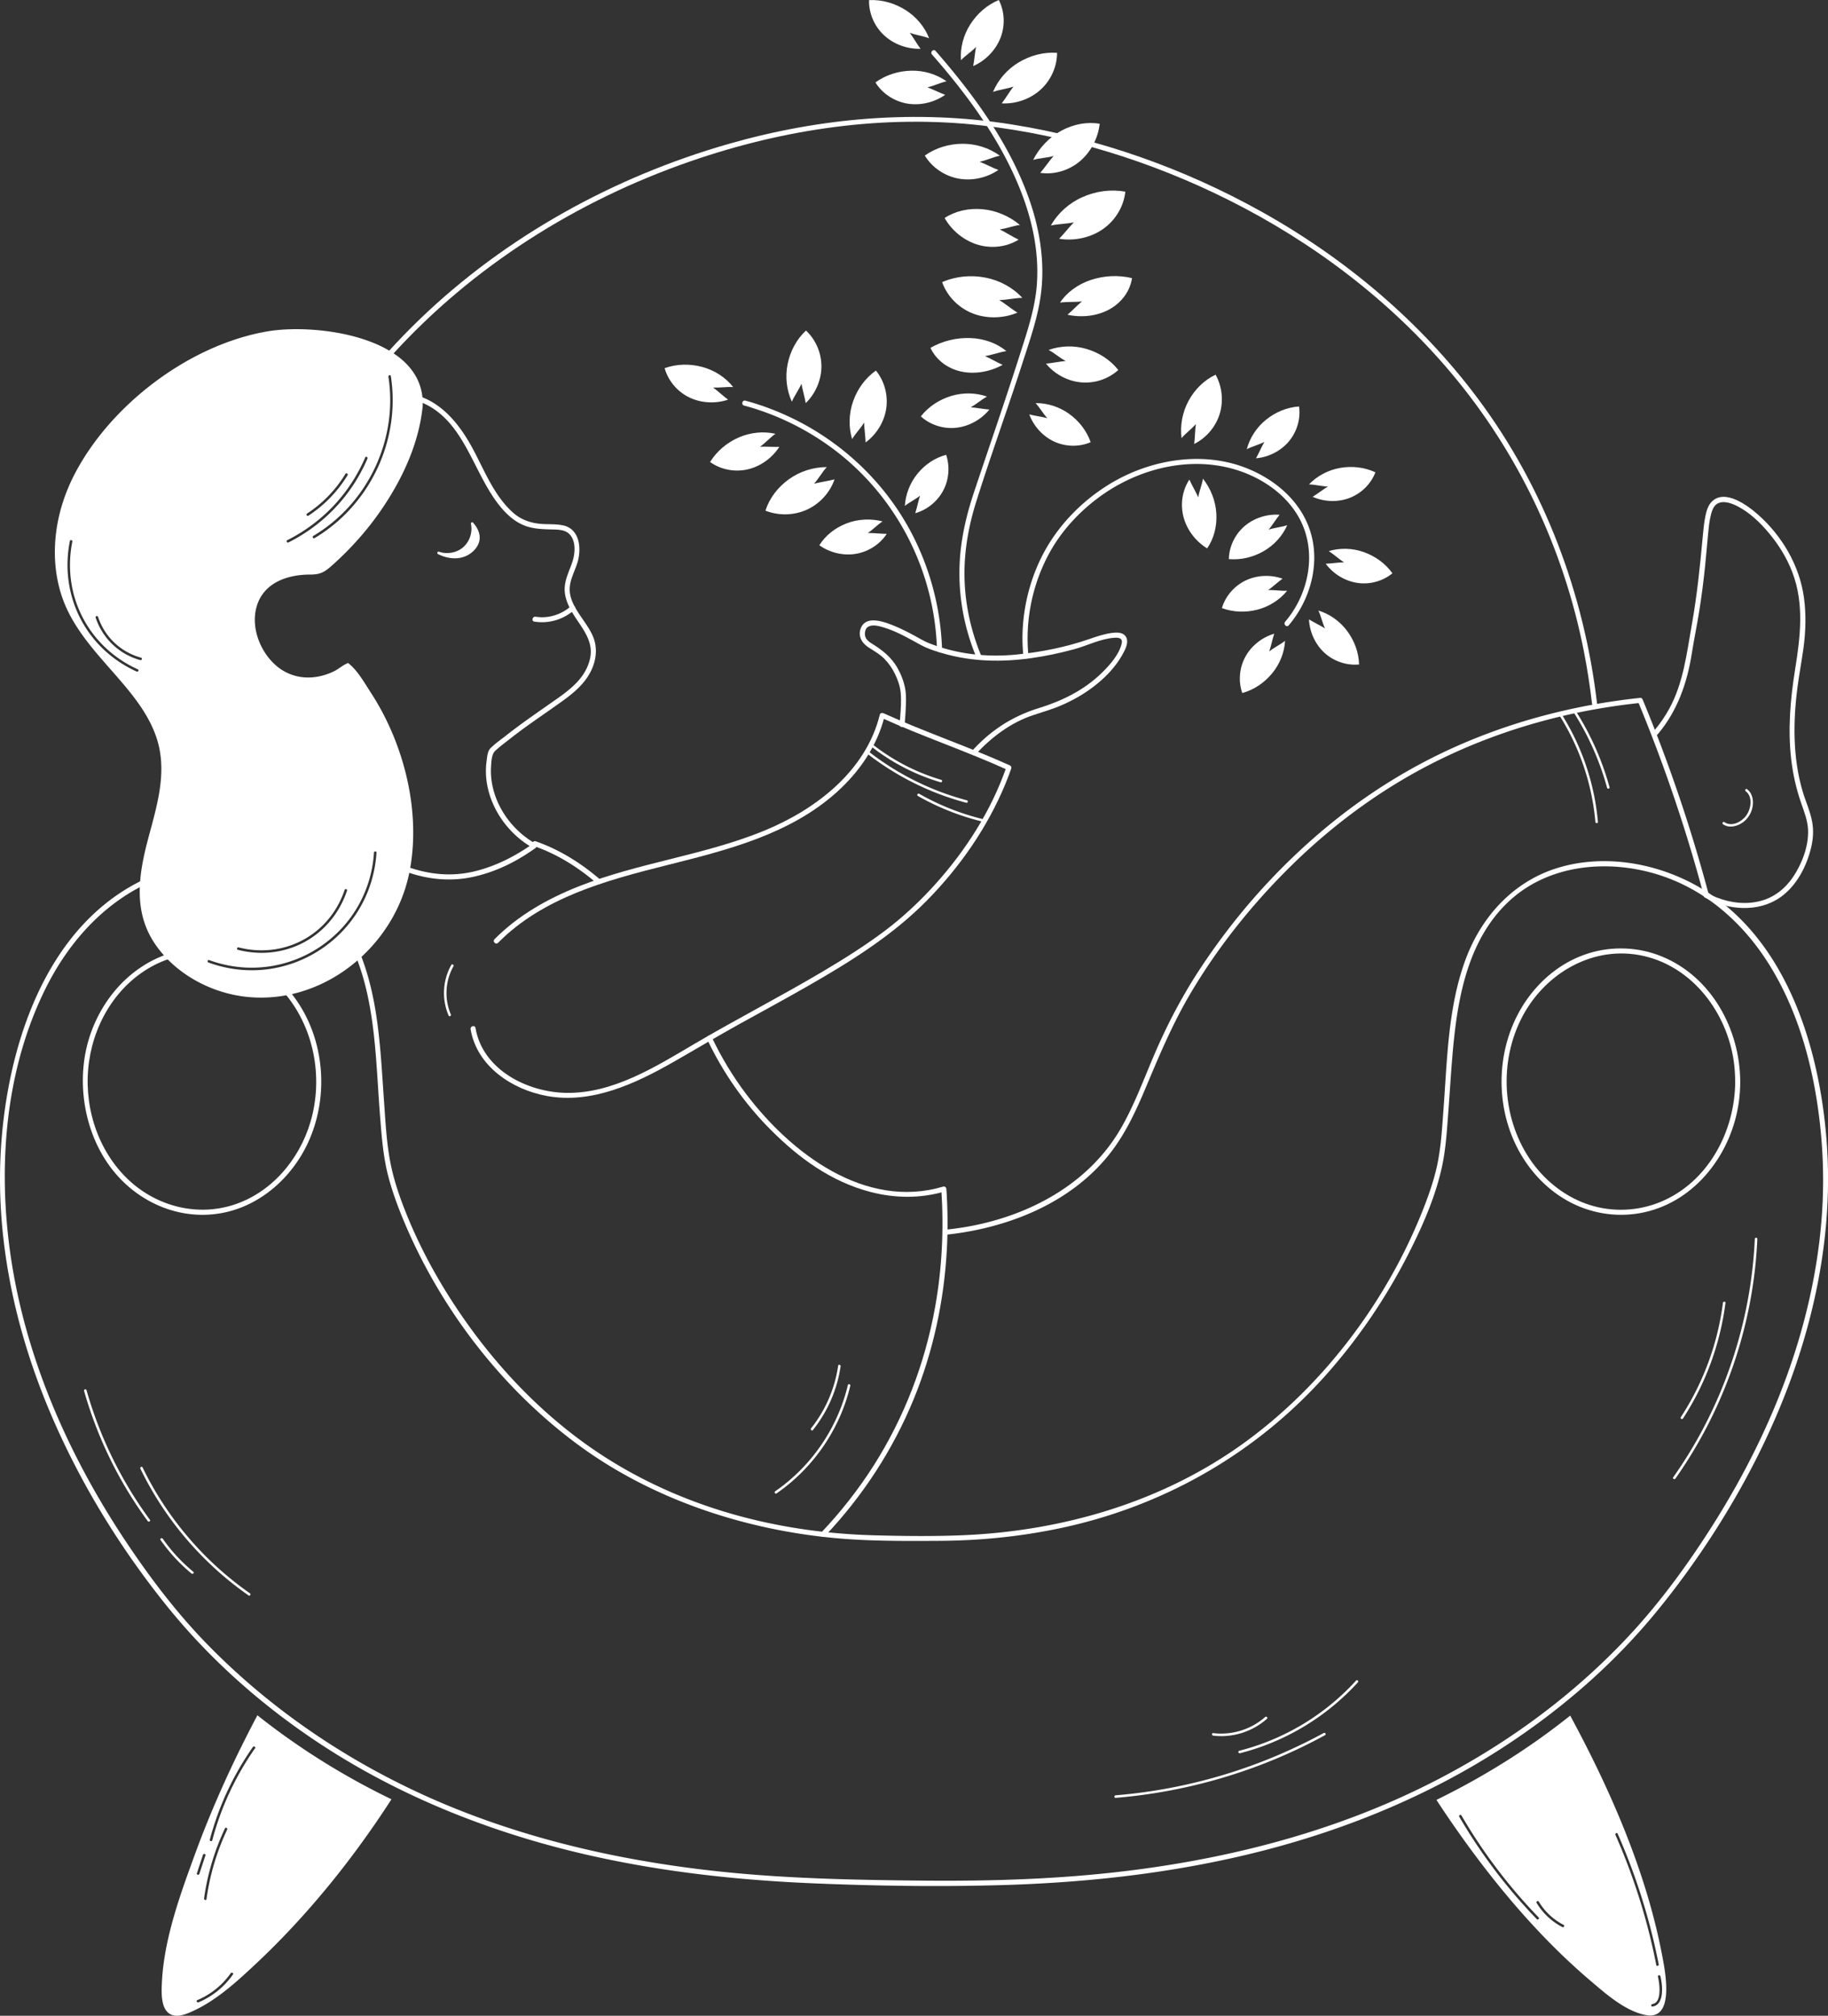 <svg xmlns="http://www.w3.org/2000/svg" viewBox="0 0 542.73 598.24"><rect x="0" y="0" width="542.73" height="598.24" fill="#333333" stroke="none"/><g fill="#fff"><path d="M506.21 266.37c6.63 3.76 15.71 4.5 22.19.05 5-3.43 8.04-9.34 9.38-15.15.55-2.4.69-4.88.26-7.3-.56-3.13-1.94-6.07-2.84-9.11-2.95-9.97-2.86-20.68-1.53-30.91.51-3.91 1.26-7.79 1.79-11.7.66-4.95.8-9.92.13-14.88-1.28-9.44-6.48-18.32-13.59-24.6-3.01-2.67-9.84-7.83-13.78-3.89-1.06 1.06-1.53 2.61-1.84 4.04-.49 2.26-.68 4.6-.89 6.9-.79 8.59-1.68 17.13-3.2 25.63s-2.48 17.13-6.63 24.78c-1.29 2.37-2.82 4.6-4.56 6.65-.62.73.44 1.8 1.06 1.06 5.86-6.92 8.76-15.24 10.15-24.09.65-4.15 1.52-8.26 2.18-12.41.7-4.36 1.26-8.75 1.72-13.14.33-3.2.59-6.41.9-9.61.2-2.05.38-4.13.91-6.13.29-1.1.74-2.32 1.69-2.97 1.87-1.27 4.61-.17 6.39.78 3.48 1.85 6.43 4.68 8.95 7.67 2.97 3.51 5.48 7.53 7.11 11.84 3.57 9.4 2.35 19.15.8 28.81-1.41 8.82-2.18 17.75-1.15 26.66.51 4.4 1.47 8.68 2.91 12.86.92 2.66 2 5.31 2.1 8.16.16 4.82-1.82 9.97-4.47 13.91-2.29 3.4-5.5 5.96-9.49 7.06-4.35 1.2-8.99.64-13.16-.98-.93-.36-1.85-.78-2.71-1.27s-1.6.82-.76 1.3ZM116.15 105.65c24.04-26.58 55.26-46.2 89.06-57.85 27.64-9.53 57.14-13.89 86.28-10.57 25.4 2.89 50.33 10.66 73.17 22.07 25.14 12.56 48.02 29.83 66.16 51.36 19.91 23.63 33.39 52.09 39.38 82.39 1.04 5.23 1.85 10.51 2.47 15.8.11.95 1.61.96 1.5 0-3.85-32.75-15.64-64.12-35.42-90.6-17.11-22.9-39.42-41.62-64.35-55.51-22.89-12.75-48.08-21.68-73.97-25.8-28.22-4.49-56.78-2.07-84.21 5.8-34.01 9.76-66.05 27.41-91.59 51.99-3.3 3.17-6.48 6.46-9.54 9.85-.65.71.41 1.78 1.06 1.06Z"/><path d="M280.71 366.46c18.39-1.93 37.29-9.33 48.95-24.29 4.84-6.21 8.02-13.41 11.04-20.63 3.8-9.08 7.67-18.09 12.68-26.59 7.92-13.43 17.78-25.83 28.8-36.85 12.43-12.43 26.62-23.08 42.25-31.14 16.77-8.65 34.99-14.34 53.63-17.2 2.96-.46 5.94-.83 8.92-1.15l-.72-.55a462.774 462.774 0 0 1 16.04 45.14c1.26 4.22 2.45 8.47 3.59 12.73.25.93 1.7.54 1.45-.4a461.347 461.347 0 0 0-14.73-45.6c-1.57-4.11-3.2-8.2-4.89-12.27-.12-.28-.37-.59-.72-.55-19.83 2.1-39.31 7.22-57.41 15.66-15.09 7.04-28.99 16.41-41.36 27.55s-22.77 23.37-31.75 36.92c-5.22 7.89-9.63 16.22-13.4 24.89-3.31 7.61-6.12 15.5-10.27 22.7-9.66 16.77-27.73 26.25-46.39 29.36-1.88.31-3.78.56-5.67.76-.95.1-.96 1.6 0 1.5ZM178.31 261.14c-5.71-4.93-12.13-8.98-19.28-11.46-.91-.32-1.31 1.13-.4 1.45 6.89 2.4 13.11 6.32 18.62 11.08.73.63 1.79-.43 1.06-1.06Z"/><path d="M244.89 455.89c11.2-11.8 20.19-25.57 26.37-40.62 5.82-14.17 9.06-29.35 9.87-44.64.31-5.91.25-11.84-.15-17.75-.03-.47-.45-.87-.95-.72-23.17 6.89-45.11-9.86-58.39-27.33-4.05-5.33-7.51-11.09-10.38-17.14-.41-.87-1.71-.11-1.3.76 4.69 9.88 10.98 18.92 18.69 26.68 8.42 8.48 18.04 15.55 29.77 18.61 7.22 1.89 14.82 2 22-.13l-.95-.72c.8 11.74.23 23.57-1.86 35.15-3 16.61-9.13 32.59-18.19 46.85-4.54 7.14-9.78 13.81-15.6 19.94-.66.7.39 1.76 1.06 1.06Z"/><path d="M47.31 259.06C16.23 270.76 3.6 305.27.67 335.84c-2.82 29.37 3.49 58.86 15.24 85.73 8.65 19.77 20.15 38.35 33.7 55.14 12.16 15.07 26.68 28.1 42.68 38.99 23.88 16.26 50.97 27.32 79 34.06 23.34 5.61 47.28 8.26 71.24 9.22 18.01.73 36.12.99 54.14.5 23.89-.65 47.78-3.13 71.09-8.48 27.72-6.36 54.59-16.87 78.49-32.4 16.9-10.98 32.4-24.31 45.23-39.88s24.55-33.82 33.31-52.7c12.2-26.27 19.34-55.18 17.73-84.27-1.63-29.41-11.78-64.42-39.62-79.34-12.09-6.48-26.93-8.88-40.21-4.9s-22.86 14.47-27.6 27.34c-5.15 13.98-5.4 29.28-6.49 43.97-.45 5.96-.75 12.1-2.12 17.94-.94 4.01-2.3 7.92-3.8 11.75-10.69 27.32-29.57 52.53-53.36 69.74-24.27 17.56-53.9 26.16-83.63 27.38-8.82.36-17.79.25-26.62 0-12.7-.37-25.38-2.05-37.69-5.22-15.92-4.1-31.19-10.73-44.8-19.98-14.17-9.63-26.45-22.02-36.56-35.82-7.83-10.69-14.56-22.35-19.49-34.67-1.66-4.14-3.14-8.38-4.16-12.73-1.56-6.66-1.87-13.66-2.36-20.46-1.12-15.71-1.6-32.14-8.34-46.67-.41-.87-1.7-.11-1.3.76 7.27 15.67 7.12 33.61 8.48 50.5.46 5.75.88 11.6 2.29 17.21 1.1 4.38 2.64 8.66 4.35 12.84 10.8 26.36 29.14 50.41 52.08 67.34s52.12 26.25 81.06 28.11c8.76.56 17.63.5 26.4.45 11.56-.06 23.14-1.19 34.48-3.49 31.36-6.36 59.47-22.27 80.67-46.3 9.33-10.58 17.32-22.37 23.75-34.92 4.19-8.18 8.08-16.9 10.1-25.91 1.25-5.56 1.57-11.38 2-17.05.57-7.54.96-15.11 1.81-22.63 1.65-14.6 5.37-29.88 16.77-40.05 11.23-10.03 27.46-11.77 41.59-7.97 15.33 4.12 27.42 14.69 35.56 28.09 8.46 13.91 12.73 30.15 14.55 46.22s1 31.04-1.87 46.27c-4.93 26.1-15.82 50.83-30 73.19-7.48 11.79-15.85 23.24-25.44 33.41-19.86 21.07-44.33 37.51-70.88 48.94-24.74 10.65-51.2 16.97-77.89 20.2-20.41 2.47-40.96 3.05-61.5 2.83-19.22-.2-38.45-.59-57.59-2.54-26.04-2.66-51.89-8.04-76.36-17.42-28.89-11.07-55.44-27.88-77.11-50.03-9.22-9.43-17.28-20.06-24.56-31.03-14.22-21.43-25.42-45.13-31.27-70.25-7.03-30.21-6.44-64.48 7.35-92.79 7.27-14.93 18.75-27.61 34.53-33.55.9-.34.51-1.79-.4-1.45ZM76.42 509.06c-1.27 2.39-2.5 4.79-3.71 7.19-5.55 11.03-10.53 22.32-14.78 33.92-4.45 12.17-9.33 25.46-9.88 38.54-.12 2.94-.35 8.17 3.14 9.33 2.01.67 4.62-.51 6.39-1.34 6.77-3.16 12.65-8.51 18.05-13.56 15.49-14.47 29.1-31.34 40.59-49.15-13.61-6.59-27.01-14.78-39.8-24.93Zm-17.96 46.88c.6-1.83 1.2-3.65 1.81-5.48.15-.46.87-.26.72.2-.6 1.83-1.2 3.65-1.81 5.48-.15.46-.87.26-.72-.2Zm8.33-13.32c.21-.44.85-.06.65.38a70.859 70.859 0 0 0-6.13 20.62c-.07.48-.79.27-.72-.2a71.434 71.434 0 0 1 6.21-20.8Zm2.37 43.37c-2.6 3.68-6.06 6.49-10.21 8.26-.44.19-.82-.46-.38-.65 4.02-1.71 7.41-4.42 9.94-7.99.28-.39.93-.02.65.38Zm6.56-67.13a85.853 85.853 0 0 0-12.7 27.3c-.12.47-.85.27-.72-.2 2.63-9.9 6.9-19.08 12.78-27.48.28-.39.92-.02.65.38ZM466.19 509.16c-12.73 10.15-26.11 18.36-39.71 25.01 1.1 1.69 2.21 3.36 3.34 5.02 12.01 17.6 25.96 34.68 42.24 48.53 4.58 3.9 10.44 9.15 16.59 10.31 8.87 1.67 5.63-13.57 4.76-18.11-4.74-24.64-15.31-48.75-27.22-70.76Zm-9.91 60.41a158.39 158.39 0 0 1-23.02-30.39c-.24-.42.4-.8.65-.38 6.41 10.99 14.06 21.1 22.9 30.24.34.35-.19.88-.53.53Zm7.56 2.33c-3.17-1.65-5.77-4.1-7.62-7.15-.25-.41.4-.79.65-.38 1.79 2.96 4.28 5.29 7.35 6.89.43.22.05.87-.38.65Zm15.78-27.33c-.19-.44.45-.82.65-.38 5.49 12.46 9.57 25.42 12.2 38.78.09.47-.63.67-.72.2a183.12 183.12 0 0 0-12.12-38.6Zm10.99 50.93c-.48.06-.47-.69 0-.75 2.93-.39 2.07-6.34 1.63-8.08-.12-.47.6-.67.72-.2.63 2.46 1.32 8.54-2.35 9.03Z"/><path d="M124.32 119.11c13.6 4.96 15.92 21.22 24.25 31.27 2.03 2.46 4.4 4.59 7.43 5.7 2.37.86 4.9.97 7.4 1.04 1.88.05 4.27-.05 5.68 1.42 1.91 1.97 1.7 5.41.98 7.82s-2.02 4.77-2.34 7.36c-.35 2.76.62 5.33 1.97 7.69 2.61 4.58 6.82 8.49 5.45 14.23-1.26 5.28-5.36 8.63-9.6 11.62-5.17 3.65-10.41 7.17-15.38 11.1-1.52 1.2-3.24 2.37-4.59 3.76-.85.87-.96 2.66-1.11 3.83-.39 2.88-.18 5.81.54 8.62 1.47 5.76 5 11 9.65 14.68 1.14.9 2.34 1.71 3.6 2.43v-1.3c-5.26 3.73-11.12 6.72-17.42 8.23-6.78 1.63-13.53.94-20.06-1.42-.91-.33-1.3 1.12-.4 1.45 6.63 2.41 13.54 3.1 20.44 1.52s12.72-4.6 18.18-8.48c.44-.31.52-1 0-1.3-5.42-3.09-9.77-8.1-11.88-14-1.03-2.89-1.53-5.95-1.31-9.02.1-1.36.16-3.53 1.2-4.5 1.42-1.33 3.03-2.5 4.55-3.7 5.09-4.01 10.51-7.53 15.75-11.33 3.94-2.86 7.54-6.09 9.03-10.87.79-2.56.82-5.27-.16-7.78-.9-2.28-2.39-4.24-3.75-6.26-1.59-2.36-3.29-5.05-3.28-8 0-2.73 1.41-5.18 2.23-7.72 1.33-4.1.91-10.14-4.13-11.26-2.19-.49-4.5-.28-6.72-.47-3.03-.26-5.88-1.26-8.18-3.31-5.25-4.68-8.04-11.38-11.19-17.5-2.97-5.77-6.69-11.43-12.26-14.98-1.31-.83-2.7-1.5-4.16-2.03-.91-.33-1.3 1.12-.4 1.45ZM291.24 194.41c-3.13-7.61-4.86-15.76-4.89-24-.03-7.34 1.3-14.57 3.5-21.56 4.35-13.83 9.32-27.47 13.77-41.28 2.23-6.93 4.74-13.97 5.54-21.25 1.03-9.38-.61-18.87-3.78-27.71-5.02-13.99-13.52-26.56-22.91-37.97-1.54-1.87-3.11-3.71-4.7-5.52-.64-.73-1.7.34-1.06 1.06 10.37 11.82 20 24.85 25.96 39.52 3.68 9.05 5.87 18.79 5.18 28.6-.5 7.06-2.79 13.83-4.92 20.53-4.39 13.81-9.16 27.5-13.75 41.25-2.07 6.19-3.61 12.52-4.13 19.05-.68 8.52.39 17.15 3.09 25.27.5 1.5 1.05 2.98 1.65 4.44.36.88 1.81.49 1.45-.4ZM305.35 194.69c-1.11-10.93 1.35-22.27 6.89-31.76 3.47-5.95 8.41-11.17 13.92-15.26 10.79-8.01 25.06-12.03 38.33-8.92 8.64 2.03 17.09 7.25 21.36 15.22 5.26 9.83 2.8 22.26-4.29 30.55-.62.73.43 1.8 1.06 1.06 6.2-7.25 9.22-17.62 6.68-26.93-2.53-9.3-10.12-15.99-18.8-19.55-13.09-5.36-28.46-2.87-40.42 4.18-7.34 4.33-13.83 10.48-18.4 17.7-5.31 8.39-8.12 18.63-8.11 28.53 0 1.74.1 3.47.27 5.2.1.95 1.6.96 1.5 0ZM279.69 192.78c-.39-13.02-4.03-25.97-10.54-37.26-7.91-13.72-20.01-24.75-34.28-31.57-4.36-2.08-8.9-3.79-13.56-5.04-.93-.25-1.33 1.2-.4 1.45 10.13 2.72 19.74 7.56 27.99 14.04 13.24 10.41 22.7 25.09 26.88 41.39a78.046 78.046 0 0 1 2.41 16.99c.03.96 1.53.97 1.5 0Z"/><path d="M289.68 223.88c4.71-5.16 10.56-9.52 17.25-11.7 2.85-.93 5.7-1.76 8.45-2.97 3.61-1.59 7.01-3.56 10.08-6.04s5.72-5.28 7.64-8.63c.86-1.5 2.34-4.08 1.05-5.76-.98-1.28-2.93-1.1-4.33-.9-2.19.33-4.31 1.05-6.39 1.77-6.97 2.41-14.21 3.86-21.55 4.6-8.85.89-17.93-.1-26.21-3.43-1.43-.58-2.75-1.4-4.1-2.13-1.95-1.06-3.94-2.07-5.99-2.92-2.63-1.09-8.12-3.26-9.86.33-1.13 2.34-.05 4.56 1.96 5.91 1.7 1.14 3.48 2.07 4.93 3.55 1.25 1.27 2.26 2.75 3.05 4.34.86 1.74 1.57 3.71 1.75 5.66.22 2.47.03 5-.16 7.47-.03.43-.07.85-.11 1.28-.03.27-.16.57 0 .34l1.37.18c.11.27.03-.23.04-.44.05-.96-1.45-.96-1.5 0-.01.24-.08.6.01.84.25.62.98.73 1.37.18.26-.36.2-1.08.24-1.49.1-1.07.17-2.15.22-3.23.1-2.07.23-4.23-.14-6.28s-1.2-4.24-2.26-6.12c-1.81-3.2-4.39-5.26-7.46-7.17-1.34-.83-2.41-1.65-2.23-3.36.07-.68.31-1.34.91-1.72 1.35-.85 3.46-.19 4.84.23 3.8 1.16 7.25 3.2 10.72 5.09 2.4 1.3 5.1 2.12 7.72 2.83 3.96 1.06 8.05 1.65 12.15 1.83 8.57.37 17.38-1.08 25.63-3.3 3.96-1.06 7.88-3.13 12.01-3.44 1.51-.12 2.67.15 2.21 1.89-.85 3.23-3.5 6.2-5.82 8.48-5.21 5.12-11.81 8.37-18.74 10.5-6.3 1.93-11.84 5.08-16.71 9.55-1.09 1-2.13 2.05-3.12 3.14-.65.71.41 1.78 1.06 1.06Z"/><path d="M147.87 279.81c13.29-13.45 32.16-18.54 49.94-23s36.55-9.07 50.62-21.71c6.73-6.04 12.02-13.73 14.21-22.58l-1.1.45c12.36 5.6 25.25 9.92 37.6 15.52l-.34-.85c-4.5 12.94-12.09 24.79-21.24 34.92-4.51 4.99-9.46 9.62-14.83 13.67-5.8 4.36-11.97 8.24-18.2 11.94-12.63 7.5-25.71 14.19-38.37 21.64-11.53 6.79-24.2 14.78-38.1 14.53-11.58-.21-24.79-6.9-26.89-19.28-.16-.95-1.61-.55-1.45.4 1.87 10.99 12.31 17.91 22.65 19.8 13.34 2.44 26.27-3.65 37.58-10.09 6.49-3.7 12.89-7.55 19.43-11.17s13.61-7.44 20.34-11.29c12.64-7.23 25.13-14.98 35.41-25.39 9.79-9.92 17.98-21.67 23.33-34.57.64-1.55 1.24-3.12 1.79-4.71.1-.28-.06-.72-.34-.85-12.36-5.6-25.25-9.92-37.6-15.52-.42-.19-.98-.06-1.1.45-4.13 16.76-19.04 28.14-34.31 34.41-17.82 7.31-37.25 9.45-55.14 16.55-9.19 3.65-17.94 8.58-24.94 15.66-.68.69.38 1.75 1.06 1.06ZM293.06 117.7c-3.37-1.19-7.16-1.25-10.67-.18s-6.68 3.12-9 6.05c2.76 2.51 6.61 3.77 10.4 3.39s7.48-2.38 9.95-5.41c-1.84-.14-3.69-.54-5.53-.68 1.68-.91 3.16-2.27 4.84-3.18ZM298.81 104.21c-2.83-2.35-6.62-3.73-10.66-3.88s-8.2.79-11.9 2.9c1.6 3.46 4.88 6.04 8.88 6.98s8.64.23 12.56-1.93c-1.78-.78-3.47-1.82-5.25-2.6 2.12-.32 4.25-1.16 6.37-1.49ZM303.54 88.41c-2.84-3.08-6.75-5.22-11.01-6.03-4.27-.81-8.73-.42-12.81 1.35 1.45 4.12 4.75 7.53 8.91 9.22 4.16 1.69 9.14 1.63 13.44-.16-1.83-1.16-3.54-2.58-5.38-3.74 2.27-.03 4.58-.62 6.85-.65ZM302.82 66.77c-3.19-2.67-7.15-4.33-11.15-4.68s-7.93.48-11.22 2.6c2.16 3.81 5.83 6.76 9.93 7.96 4.09 1.2 8.55.64 12.04-1.52-1.89-.92-3.72-2.12-5.61-3.05 2.03-.26 3.99-1.06 6.02-1.32ZM296.85 46.2c-3.16-2.3-7.09-3.55-11.07-3.53-3.98.02-7.91 1.17-11.21 3.5 2.12 3.48 5.76 6 9.83 6.8s8.51-.14 12.01-2.52c-1.87-.72-3.69-1.72-5.56-2.44 2.03-.42 3.98-1.38 6.01-1.8ZM275.85 11.34c-1.34-3.42-3.85-6.4-7.05-8.4-3.2-2-6.94-3.09-10.78-2.91-.1 3.83 1.52 7.67 4.37 10.36 2.85 2.69 6.89 4.21 10.92 4.09-1.13-1.52-2.07-3.23-3.2-4.75 1.84.69 3.9.93 5.74 1.62ZM217.69 114.87c-2.28-2.87-5.55-5-9.2-5.97-3.65-.98-7.54-.92-11.16.36 1.03 3.69 3.69 6.89 7.2 8.63s7.82 2.01 11.64.72c-1.52-1.13-2.92-2.48-4.45-3.61 1.96.12 4-.25 5.97-.13ZM230.23 128.74c-3.58-.81-7.46-.42-10.92 1.1s-6.46 4-8.48 7.27c3.11 2.24 7.19 3.06 11.02 2.22 3.83-.84 7.36-3.33 9.53-6.72-1.89.07-3.84-.11-5.73-.03 1.61-1.13 2.96-2.7 4.57-3.84ZM245.47 138.62c-4.02 0-8.02 1.28-11.26 3.62-3.24 2.33-5.73 5.53-6.96 9.31 3.92 1.55 8.47 1.45 12.29-.28 3.82-1.73 6.87-5.06 8.23-9-1.99.51-4.09.77-6.08 1.28 1.39-1.52 2.39-3.42 3.78-4.93ZM262.02 154.74c-3.54-.91-7.33-.7-10.67.59s-6.21 3.49-8.09 6.49c3.12 2.23 7.15 3.17 10.88 2.54s7.11-2.83 9.14-5.93c-1.86 0-3.77-.26-5.62-.26 1.54-1 2.82-2.42 4.37-3.42ZM281.03 24.13c-3-2.12-6.73-3.24-10.51-3.15-3.78.09-7.49 1.23-10.61 3.48 2.02 3.26 5.48 5.57 9.34 6.26 3.86.69 8.07-.27 11.38-2.58-1.78-.65-3.5-1.56-5.28-2.22 1.92-.43 3.77-1.36 5.69-1.8ZM311.33 103.86c3.57-1.28 7.57-1.39 11.26-.3 3.69 1.09 7.02 3.2 9.43 6.25-2.94 2.67-7.02 4.03-11.02 3.67-4-.35-7.87-2.41-10.45-5.56 1.94-.17 3.9-.61 5.85-.78-1.76-.94-3.32-2.35-5.08-3.29ZM235.1 119.22c-1.58-3.45-2.02-7.43-1.25-11.2.77-3.77 2.6-7.27 5.44-9.93 2.9 2.71 4.6 6.65 4.59 10.67-.01 4.01-1.74 8.04-4.66 10.88-.33-1.92-.93-3.84-1.27-5.76-.79 1.84-2.06 3.5-2.85 5.34ZM252.99 130.31c-1.09-3.63-.97-7.64.31-11.26s3.59-6.83 6.76-9.08c2.5 3.08 3.64 7.23 3.07 11.2-.57 3.97-2.84 7.72-6.13 10.13-.06-1.95-.39-3.93-.45-5.88-1.03 1.71-2.53 3.18-3.56 4.89ZM268.65 150.16c.21-3.48 1.54-6.88 3.75-9.58s5.14-4.71 8.51-5.6c1.16 3.46.84 7.39-.88 10.62-1.71 3.23-4.78 5.71-8.3 6.71.55-1.69.89-3.51 1.43-5.2-1.4 1.13-3.12 1.91-4.52 3.05ZM307.47 119.64c3.51-.04 7.04 1.09 9.95 3.18s5.19 4.98 6.4 8.41c-3.36 1.45-7.34 1.4-10.73-.13s-6.17-4.54-7.5-8.11c1.75.44 3.6.66 5.35 1.11-1.27-1.37-2.21-3.09-3.47-4.45ZM381.53 190.18c-.2 3.5-1.58 6.95-3.87 9.7s-5.33 4.84-8.83 5.8c-1.21-3.46-.89-7.42.88-10.7s4.96-5.84 8.61-6.91c-.57 1.72-.91 3.54-1.48 5.26 1.45-1.17 3.23-1.99 4.69-3.15ZM382.15 175.32c-2.21 2.72-5.35 4.71-8.81 5.61s-7.15.8-10.56-.46c1.04-3.51 3.62-6.53 6.97-8.16s7.44-1.84 11.03-.57c-1.46 1.06-2.81 2.34-4.27 3.4 1.86-.1 3.78.28 5.64.18ZM382.18 155.86c-1.42 3.21-3.92 5.95-7.03 7.73s-6.69 2.66-10.31 2.34c.08-3.66 1.77-7.26 4.58-9.71s6.69-3.73 10.49-3.45c-1.13 1.41-2.1 3-3.23 4.41 1.77-.58 3.72-.73 5.49-1.31ZM357.16 142.07c2.37 3.01 3.78 6.71 3.97 10.4.2 3.7-.68 7.3-2.73 10.28-3.44-2.09-6.05-5.56-7.03-9.36s-.34-7.9 1.75-11.06c.8 1.77 1.84 3.49 2.64 5.25.29-1.87 1.1-3.65 1.39-5.51ZM391.44 181.2c3.35 1.02 6.38 3.17 8.52 6.05s3.44 6.32 3.55 9.95c-3.65.36-7.42-.89-10.19-3.38s-4.5-6.19-4.69-10c1.53.95 3.23 1.72 4.76 2.68-.79-1.69-1.17-3.61-1.96-5.3ZM394.48 163.56c3.36-1.01 7.07-.91 10.44.29s6.37 3.34 8.49 6.29c-2.83 2.33-6.66 3.39-10.35 2.86-3.69-.53-7.19-2.64-9.46-5.7 1.81-.06 3.64-.37 5.45-.43-1.6-.96-2.98-2.35-4.57-3.31ZM388.64 143.76c2.42-2.53 5.7-4.27 9.23-4.89s7.19-.23 10.49 1.3c-1.31 3.42-4.13 6.23-7.6 7.58s-7.56 1.24-11.04-.31c1.54-.94 2.99-2.11 4.53-3.05-1.86-.05-3.75-.58-5.61-.63ZM370.17 133.32c.89-3.39 2.92-6.5 5.71-8.75s6.18-3.69 9.81-3.94c.51 3.63-.6 7.45-2.98 10.31-2.38 2.87-6.01 4.74-9.81 5.07.89-1.57 1.59-3.29 2.49-4.86-1.66.86-3.56 1.31-5.22 2.16ZM350.8 130.04c-.48-3.8.26-7.74 2.09-11.1s4.57-6.1 8.02-7.74c1.95 3.52 2.39 7.83 1.21 11.66s-3.99 7.12-7.57 8.9c.25-1.94.24-3.97.49-5.91-1.28 1.5-2.96 2.68-4.24 4.18ZM314.71 89.8c2.06-3.05 5.31-5.43 9.15-6.71 3.83-1.27 8.09-1.54 12.24-.55-.57 3.77-3 7.17-6.57 9.19s-8.23 2.64-12.6 1.67c1.49-1.25 2.82-2.72 4.31-3.96-2.13.28-4.41.08-6.53.36ZM312 66.93c2.05-3.65 5.36-6.64 9.33-8.41 3.96-1.77 8.4-2.42 12.78-1.64-.46 4.34-2.88 8.43-6.54 11.03s-8.51 3.69-13.11 2.95c1.52-1.55 2.85-3.33 4.37-4.88-2.21.5-4.6.45-6.82.95ZM306.75 47.45c1.88-3.71 4.87-6.8 8.41-8.69s7.48-2.68 11.34-2.03c-.49 4.35-2.7 8.51-5.99 11.22-3.29 2.71-7.61 3.95-11.66 3.35 1.37-1.59 2.58-3.42 3.96-5.01-1.97.57-4.09.59-6.05 1.16ZM294.82 27.29c1.5-3.6 4.21-6.72 7.63-8.77 3.41-2.05 7.36-3.12 11.39-2.84 0 4.08-1.8 8.12-4.86 10.91s-7.34 4.31-11.57 4.09c1.22-1.59 2.26-3.39 3.48-4.98-1.95.69-4.12.89-6.07 1.58ZM285.3 17.88c-.25-3.66.73-7.43 2.76-10.62S293 1.49 296.55 0c1.73 3.42 1.92 7.57.5 11.23-1.42 3.65-4.42 6.76-8.11 8.38.36-1.86.48-3.81.85-5.67-1.37 1.42-3.12 2.51-4.49 3.93ZM518.32 234.84c2.18 1.65 1.53 5.28.13 7.2s-4.34 3.44-6.5 1.94c-.4-.28-.77.37-.38.65 1.86 1.29 4.4.58 6.07-.7 1.99-1.54 3.09-4.13 2.75-6.63-.17-1.22-.7-2.35-1.7-3.1-.38-.29-.76.36-.38.65ZM83.95 294.1c9.27 10.48 12.16 25.6 8.21 38.93-3.33 11.24-11.74 21.12-23.13 24.64-11.25 3.48-23.36 0-31.61-8.23-8.93-8.91-12.75-22.09-10.97-34.47s9.09-23.73 20.43-29.07c1.34-.63 2.73-1.15 4.14-1.59.92-.29.53-1.73-.4-1.45-12.34 3.83-21.34 14.54-24.62 26.85s-.82 27.07 7.43 37.51c7.57 9.57 19.61 14.89 31.78 12.9s22.11-11.1 26.82-22.3c5.52-13.11 4.21-28.95-3.86-40.74-.97-1.41-2.02-2.75-3.16-4.03-.64-.72-1.7.34-1.06 1.06ZM515.18 321c-.06 14.86-8.12 29.98-22.31 35.76-6.61 2.69-14.04 3.01-20.85.86s-12.81-6.72-17.03-12.51c-9.12-12.52-10.17-30.1-2.84-43.71 6.92-12.84 21.2-21.02 35.84-17.69s24.71 16.84 26.77 31.3c.28 1.98.4 3.98.41 5.99 0 .96 1.5.97 1.5 0-.07-15.52-8.51-31.09-23.26-37.14-6.93-2.85-14.81-3.16-21.95-.88s-13.07 6.87-17.48 12.75c-9.71 12.97-10.78 31.43-3.13 45.62 3.55 6.6 9 12.25 15.72 15.65s14.36 4.39 21.66 2.77c15.37-3.41 25.95-17.61 28.03-32.74.27-2 .41-4.01.42-6.03 0-.97-1.5-.97-1.5 0ZM140.18 155.37c.58 2.63-.38 5.54-2.41 7.32s-5.04 2.34-7.57 1.41c1.97 1.02 4.19 1.57 6.37 1.11s4.18-1.88 5.11-3.89.02-4.33-1.5-5.95Z"/><path d="M139.82 155.47c.52 2.49-.35 5.19-2.25 6.89s-4.82 2.23-7.27 1.37c-.4-.14-.67.49-.29.69 3.31 1.68 7.29 1.92 10.24-.62 1.21-1.04 2.15-2.53 2.17-4.16.02-1.71-.85-3.3-1.98-4.53-.33-.36-.86.18-.53.53 1 1.08 1.78 2.49 1.76 4s-.97 2.82-2.08 3.74c-2.69 2.2-6.26 1.89-9.2.4l-.29.69c2.71.95 5.86.35 8-1.57s3.01-4.88 2.44-7.62c-.1-.47-.82-.27-.72.2ZM169.49 179.91c-2.82 2.5-6.71 3.73-10.45 3.12-.94-.15-1.35 1.29-.4 1.45 4.3.7 8.65-.62 11.91-3.5.72-.64-.34-1.7-1.06-1.06ZM103.58 196.96a.868.868 0 0 1-.22-.24c-.1.07-.26.16-.5.27-1.27.56-2.41 1.61-3.69 2.23-5.95 2.89-12.68 2.53-17.64-2.09-4.52-4.21-7.11-11.24-5.28-17.29 2.11-6.96 9.14-9.31 15.74-9.32 2.71 0 4.03-.47 6.19-2.36 2.01-1.76 3.94-3.61 5.79-5.54 3.72-3.88 7.11-8.08 10.07-12.56 5.82-8.78 10.38-18.88 11.45-29.45.97-20.55-31.26-24.74-45.91-22.29-23.23 3.89-46.79 21.74-57.54 42.61-5.46 10.6-7.48 23.14-4.1 34.71 3.04 10.4 10.6 18 17.48 25.98 5.19 6.02 10.31 12.6 11.91 20.58 1.83 9.14-1.11 18.23-3.42 27-2.74 10.38-4.35 21.13 1.89 30.61 5.92 8.98 16.45 14.76 27.03 15.99 22.79 2.64 43.95-14.43 48.6-36.36 3.82-18.02-1.4-38.66-11.32-53.86-1.81-2.77-3.91-6.56-6.54-8.62Zm12.46-85.34c2.94 18.97-6.14 38.28-22.65 48.08-.42.25-.79-.4-.38-.65 16.2-9.62 25.19-28.6 22.31-47.23-.07-.47.65-.67.72-.2ZM91.18 152.4c4.65-3.04 8.48-7 11.37-11.75.25-.41.9-.03.65.38-2.96 4.85-6.89 8.9-11.64 12.02-.41.27-.78-.38-.38-.65Zm-5.89 7.92c10.47-5.28 18.51-13.81 23.15-24.57.19-.44.84-.06.65.38-4.69 10.87-12.85 19.52-23.42 24.84-.43.22-.81-.43-.38-.65Zm-44.74 38.97c-15.05-6.83-23.02-22.55-19.8-38.74.09-.47.82-.27.72.2-3.16 15.89 4.73 31.21 19.46 37.9.44.2.06.85-.38.65Zm1.11-3.38c-6.29-1.74-11.2-6.42-13.26-12.61-.15-.46.57-.66.72-.2 1.97 5.94 6.71 10.42 12.74 12.08.47.13.27.85-.2.72Zm29.18 85.26c13.61 3.46 27-3.73 31.47-17.04.15-.46.88-.26.72.2-4.61 13.72-18.36 21.13-32.39 17.56-.47-.12-.27-.84.2-.72Zm40.94-28.12c-1.6 24.88-26.41 41.15-49.88 32.61-.45-.16-.26-.89.2-.72 22.97 8.35 47.35-7.48 48.93-31.89.03-.48.78-.48.75 0ZM133.98 286.39c-2.58 4.58-2.86 10.19-.78 15.02.19.44.84.06.65-.38-1.97-4.57-1.66-9.93.78-14.26.24-.42-.41-.8-.65-.38ZM230.55 443.22c10.92-7.54 18.82-19.04 21.9-31.95.11-.47-.61-.67-.72-.2-3.04 12.72-10.8 24.07-21.56 31.5-.39.27-.02.92.38.65ZM241.35 424.41c4.35-5.47 7.21-11.99 8.22-18.91.07-.47-.65-.68-.72-.2a38.824 38.824 0 0 1-8.03 18.58c-.3.37.23.91.53.53ZM467.19 211.37a82.277 82.277 0 0 1 9.95 22.43c.13.46.85.27.72-.2a83.227 83.227 0 0 0-10.03-22.6c-.26-.41-.91-.03-.65.38ZM463.25 212.74a71.025 71.025 0 0 1 10.42 31.19c.04.48.79.48.75 0a71.82 71.82 0 0 0-10.53-31.56c-.25-.41-.9-.03-.65.38ZM258.36 221.3c6.21 4.92 13.29 8.62 20.89 10.86.46.14.66-.59.2-.72a60.87 60.87 0 0 1-20.56-10.67c-.37-.3-.91.23-.53.53Z"/><path d="M257.15 223.4a82.283 82.283 0 0 0 29.72 14.84c.47.12.67-.6.2-.72a81.457 81.457 0 0 1-29.39-14.65c-.38-.29-.91.23-.53.53ZM272.52 236.23a74.543 74.543 0 0 0 19.43 7.67c.47.11.67-.61.2-.72a73.798 73.798 0 0 1-19.25-7.6c-.42-.24-.8.41-.38.65ZM24.96 412.78a121.242 121.242 0 0 0 18.9 38.65c.28.38.93.01.65-.38a120.662 120.662 0 0 1-18.82-38.47c-.13-.46-.86-.27-.72.2ZM47.67 457.04c2.6 3.71 5.69 7.07 9.19 9.95.37.3.9-.22.53-.53a49.616 49.616 0 0 1-9.07-9.8c-.28-.39-.93-.02-.65.38ZM41.68 435.88c7.29 15.04 18.42 28.06 32.13 37.62.4.28.77-.37.38-.65-13.6-9.49-24.63-22.43-31.86-37.35-.21-.43-.86-.05-.65.38ZM521 367.69c-.89 19.72-6.23 39.17-15.51 56.6-2.6 4.89-5.52 9.61-8.71 14.14-.28.4.37.77.65.38 11.47-16.27 19.23-35.09 22.57-54.71.92-5.43 1.51-10.9 1.75-16.4.02-.48-.73-.48-.75 0Z"/><path d="M511.54 386.66a81.08 81.08 0 0 1-12.51 33.93c-.26.41.38.78.65.38a82.031 82.031 0 0 0 12.61-34.31c.06-.48-.69-.47-.75 0ZM331.23 533.57c16.87-1.4 33.47-5.53 49.03-12.21 4.47-1.92 8.85-4.06 13.13-6.39.42-.23.05-.88-.38-.65a156.36 156.36 0 0 1-47.4 16.63c-4.76.85-9.56 1.46-14.38 1.86-.48.04-.48.79 0 .75ZM368.14 520.32c13.43-3.41 25.69-10.78 35.01-21.03.32-.36-.2-.89-.53-.53a70.47 70.47 0 0 1-34.68 20.83c-.47.12-.27.84.2.72ZM360.2 515.1c5.75.7 11.63-1.16 15.96-5 .36-.32-.17-.85-.53-.53-4.2 3.71-9.88 5.45-15.43 4.78-.48-.06-.47.69 0 .75Z"/></g></svg>
